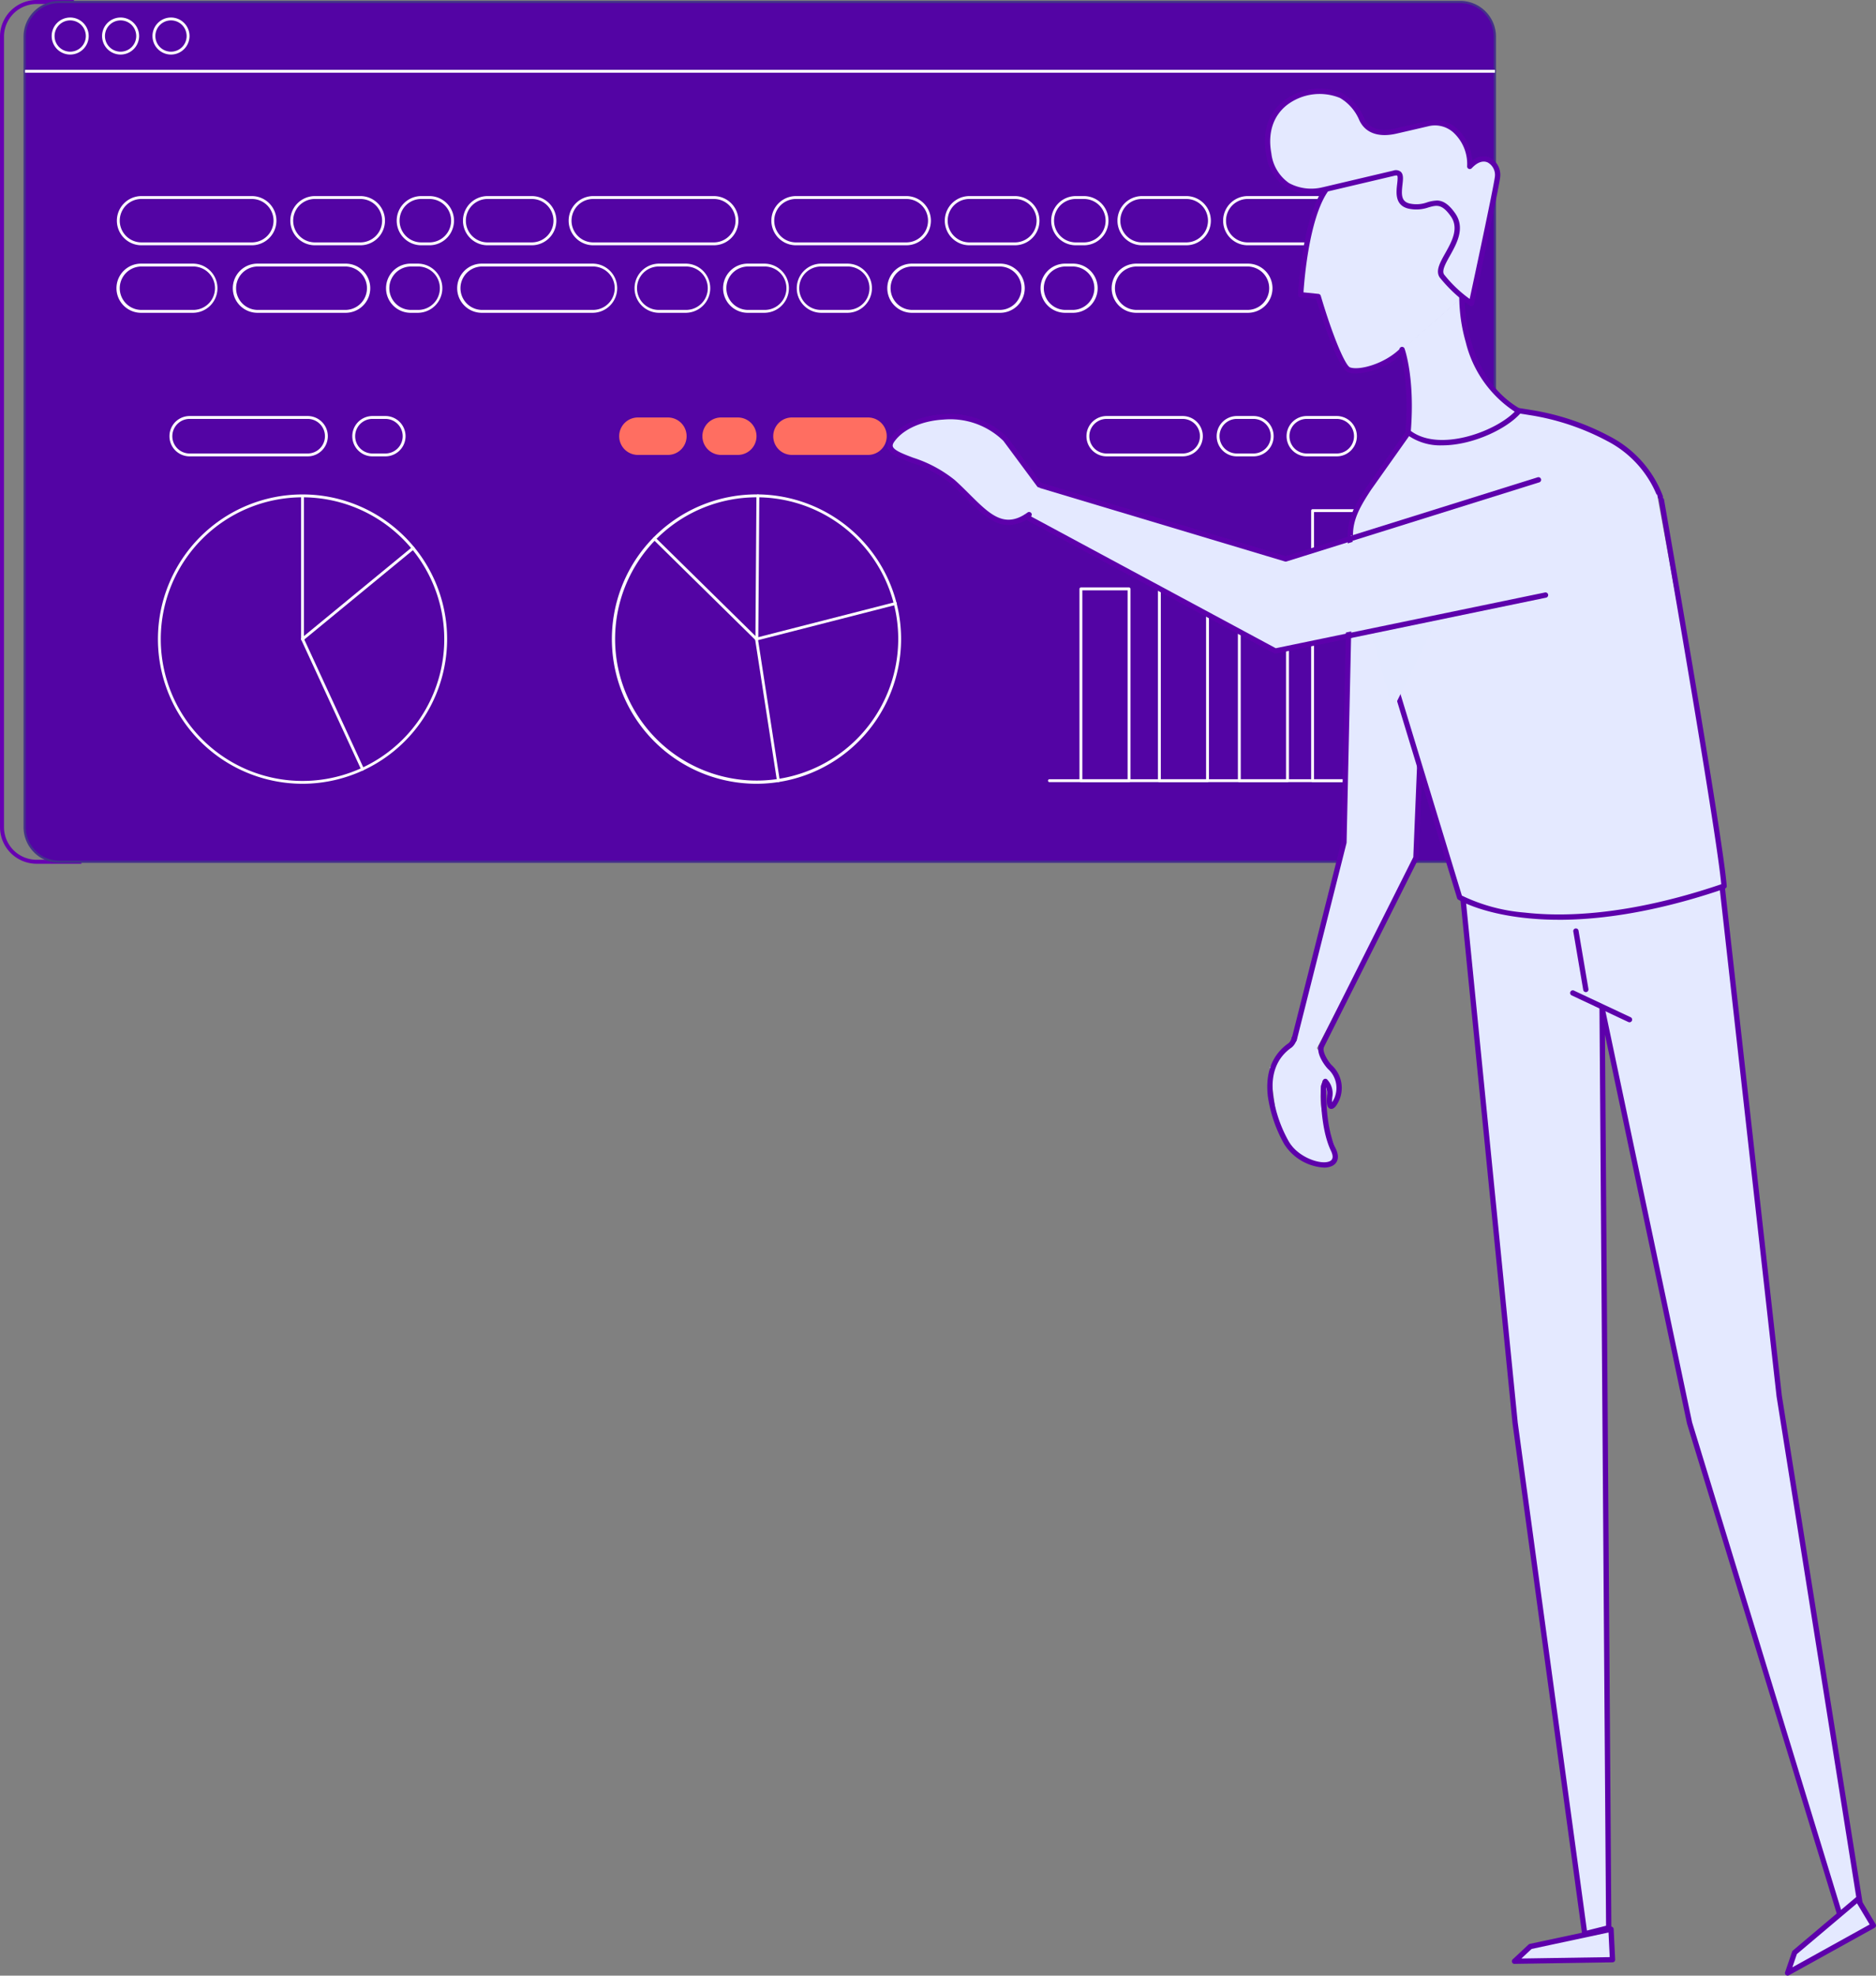<svg id="Group_113" data-name="Group 113" xmlns="http://www.w3.org/2000/svg" xmlns:xlink="http://www.w3.org/1999/xlink" width="272.637" height="286.981" viewBox="0 0 272.637 286.981">
  <rect x="0" y="0" width="272.637" height="286.981" fill="#808080" stroke="none"/>
  <defs>
    <clipPath id="clip-path">
      <rect id="Rectangle_136" data-name="Rectangle 136" width="272.637" height="286.981" fill="none"/>
    </clipPath>
  </defs>
  <g id="Mask_Group_57" data-name="Mask Group 57" transform="translate(0 0)" clip-path="url(#clip-path)">
    <path id="Path_562" data-name="Path 562" d="M11.829,125.472H5.321A5.327,5.327,0,0,1,0,120.151V5.323A5.327,5.327,0,0,1,5.321,0h5.423V.581H5.321A4.748,4.748,0,0,0,.579,5.323V120.151a4.747,4.747,0,0,0,4.742,4.742h6.508Z" transform="translate(0 -0.002)" fill="#6700b2"/>
    <path id="Path_563" data-name="Path 563" d="M227.22,126.394H23.617a5.031,5.031,0,0,1-5.031-5.031V6.534A5.031,5.031,0,0,1,23.617,1.5h203.6a5.031,5.031,0,0,1,5.031,5.031V121.362a5.031,5.031,0,0,1-5.031,5.031" transform="translate(-15.001 -1.214)" fill="#5304a4"/>
    <path id="Path_564" data-name="Path 564" d="M226.548,125.881H22.945a5.2,5.2,0,0,1-5.192-5.192V5.861A5.2,5.2,0,0,1,22.945.669h203.6a5.2,5.2,0,0,1,5.192,5.192V120.689a5.2,5.2,0,0,1-5.192,5.192M22.945.991a4.876,4.876,0,0,0-4.871,4.871V120.689a4.876,4.876,0,0,0,4.871,4.871h203.6a4.876,4.876,0,0,0,4.871-4.871V5.861A4.876,4.876,0,0,0,226.548.991Z" transform="translate(-14.329 -0.541)" fill="#44318a"/>
    <rect id="Rectangle_135" data-name="Rectangle 135" width="213.62" height="0.416" transform="translate(3.641 10.144)" fill="#fff"/>
    <path id="Path_565" data-name="Path 565" d="M41.637,18.577a2.69,2.69,0,1,1,2.689-2.69,2.693,2.693,0,0,1-2.689,2.69m0-4.963a2.273,2.273,0,1,0,2.273,2.273,2.276,2.276,0,0,0-2.273-2.273" transform="translate(-31.436 -10.653)" fill="#fff"/>
    <path id="Path_566" data-name="Path 566" d="M79.614,18.577a2.69,2.69,0,1,1,2.689-2.69,2.693,2.693,0,0,1-2.689,2.69m0-4.963a2.273,2.273,0,1,0,2.273,2.273,2.276,2.276,0,0,0-2.273-2.273" transform="translate(-62.088 -10.653)" fill="#fff"/>
    <path id="Path_567" data-name="Path 567" d="M117.592,18.577a2.69,2.69,0,1,1,2.689-2.69,2.693,2.693,0,0,1-2.689,2.69m0-4.963a2.273,2.273,0,1,0,2.273,2.273,2.276,2.276,0,0,0-2.273-2.273" transform="translate(-92.74 -10.653)" fill="#fff"/>
    <path id="Path_568" data-name="Path 568" d="M140.008,414.4a21.013,21.013,0,1,1,21.013-21.013A21.037,21.037,0,0,1,140.008,414.4m0-41.61a20.6,20.6,0,1,0,20.6,20.6,20.62,20.62,0,0,0-20.6-20.6" transform="translate(-96.043 -300.552)" fill="#fff"/>
    <path id="Path_569" data-name="Path 569" d="M482.077,414.4a21.016,21.016,0,1,1,21.013-21.013A21.037,21.037,0,0,1,482.077,414.4m0-41.61a20.574,20.574,0,1,0,5.609.773,20.62,20.62,0,0,0-5.609-.773" transform="translate(-372.134 -300.552)" fill="#fff"/>
    <path id="Path_570" data-name="Path 570" d="M227.068,394.062a.208.208,0,0,1-.208-.208V373.16a.208.208,0,1,1,.416,0v20.253l15.73-12.934a.208.208,0,0,1,.264.322L227.2,394.015a.209.209,0,0,1-.132.047" transform="translate(-183.103 -301.017)" fill="#fff"/>
    <path id="Path_571" data-name="Path 571" d="M235.792,499.549a.208.208,0,0,1-.189-.121l-8.724-18.893a.208.208,0,0,1,.378-.175l8.723,18.893a.208.208,0,0,1-.1.276.2.2,0,0,1-.087.019" transform="translate(-183.103 -387.612)" fill="#fff"/>
    <path id="Path_572" data-name="Path 572" d="M572.313,479.634a.208.208,0,0,1-.205-.177l-3.178-20.564a.208.208,0,0,1,.154-.234l20.16-5.159a.208.208,0,1,1,.1.4l-19.977,5.112,3.149,20.377a.208.208,0,0,1-.174.238l-.032,0" transform="translate(-459.192 -366.025)" fill="#fff"/>
    <path id="Path_573" data-name="Path 573" d="M507.07,419.612a.207.207,0,0,1-.146-.06l-14.832-14.588a.208.208,0,1,1,.292-.3l14.832,14.588a.208.208,0,0,1-.146.357" transform="translate(-397.126 -326.567)" fill="#fff"/>
    <path id="Path_574" data-name="Path 574" d="M569.382,393.588h0a.208.208,0,0,1-.207-.21l.149-20.792a.214.214,0,0,1,.21-.207.209.209,0,0,1,.207.21l-.149,20.792a.208.208,0,0,1-.208.207" transform="translate(-459.391 -300.556)" fill="#fff"/>
    <path id="Path_575" data-name="Path 575" d="M147.755,319.18H130.6a2.928,2.928,0,0,1,0-5.857h17.158a2.928,2.928,0,1,1,0,5.857m-17.158-5.44a2.512,2.512,0,0,0,0,5.024h17.158a2.512,2.512,0,1,0,0-5.024Z" transform="translate(-103.044 -252.89)" fill="#fff"/>
    <path id="Path_576" data-name="Path 576" d="M270.253,319.18h-1.883a2.928,2.928,0,0,1,0-5.857h1.883a2.928,2.928,0,0,1,0,5.857m-1.883-5.44a2.512,2.512,0,0,0,0,5.024h1.883a2.512,2.512,0,0,0,0-5.024Z" transform="translate(-214.243 -252.89)" fill="#fff"/>
    <path id="Path_577" data-name="Path 577" d="M473.609,319.843H469.25a2.72,2.72,0,1,1,0-5.44h4.359a2.72,2.72,0,1,1,0,5.44" transform="translate(-376.545 -253.761)" fill="#ff6e61"/>
    <path id="Path_578" data-name="Path 578" d="M534.381,319.843h-2.423a2.72,2.72,0,1,1,0-5.44h2.423a2.72,2.72,0,1,1,0,5.44" transform="translate(-427.158 -253.761)" fill="#ff6e61"/>
    <path id="Path_579" data-name="Path 579" d="M596.382,319.843H585.327a2.72,2.72,0,0,1,0-5.44h11.055a2.72,2.72,0,1,1,0,5.44" transform="translate(-470.233 -253.761)" fill="#ff6e61"/>
    <path id="Path_580" data-name="Path 580" d="M976.677,319.18h-4.359a2.928,2.928,0,0,1,0-5.857h4.359a2.928,2.928,0,0,1,0,5.857m-4.359-5.44a2.512,2.512,0,0,0,0,5.024h4.359a2.512,2.512,0,0,0,0-5.024Z" transform="translate(-782.412 -252.89)" fill="#fff"/>
    <path id="Path_581" data-name="Path 581" d="M922.068,319.18h-2.423a2.928,2.928,0,0,1,0-5.857h2.423a2.928,2.928,0,0,1,0,5.857m-2.423-5.44a2.512,2.512,0,1,0,0,5.024h2.423a2.512,2.512,0,1,0,0-5.024Z" transform="translate(-739.9 -252.89)" fill="#fff"/>
    <path id="Path_582" data-name="Path 582" d="M832.581,319.18H821.526a2.928,2.928,0,0,1,0-5.857h11.055a2.928,2.928,0,0,1,0,5.857m-11.055-5.44a2.512,2.512,0,1,0,0,5.024h11.055a2.512,2.512,0,0,0,0-5.024Z" transform="translate(-660.706 -252.89)" fill="#fff"/>
    <path id="Path_583" data-name="Path 583" d="M107.678,154.8H91.637a3.572,3.572,0,1,1,0-7.144h16.041a3.572,3.572,0,1,1,0,7.144m-16.041-6.727a3.155,3.155,0,1,0,0,6.31h16.041a3.155,3.155,0,1,0,0-6.31Z" transform="translate(-71.079 -119.173)" fill="#fff"/>
    <path id="Path_584" data-name="Path 584" d="M228.931,154.8h-6.613a3.572,3.572,0,1,1,0-7.144h6.613a3.572,3.572,0,1,1,0,7.144m-6.613-6.727a3.155,3.155,0,1,0,0,6.31h6.613a3.155,3.155,0,1,0,0-6.31Z" transform="translate(-176.555 -119.173)" fill="#fff"/>
    <path id="Path_585" data-name="Path 585" d="M303.661,154.8h-1.181a3.572,3.572,0,0,1,0-7.144h1.181a3.572,3.572,0,0,1,0,7.144m-1.181-6.727a3.155,3.155,0,0,0,0,6.31h1.181a3.155,3.155,0,1,0,0-6.31Z" transform="translate(-241.255 -119.173)" fill="#fff"/>
    <path id="Path_586" data-name="Path 586" d="M99.168,205.69H91.637a3.572,3.572,0,1,1,0-7.143h7.531a3.572,3.572,0,0,1,0,7.143m-7.531-6.727a3.155,3.155,0,1,0,0,6.31h7.531a3.155,3.155,0,0,0,0-6.31Z" transform="translate(-71.079 -160.252)" fill="#fff"/>
    <path id="Path_587" data-name="Path 587" d="M192.011,205.69H179.3a3.572,3.572,0,1,1,0-7.143h12.71a3.572,3.572,0,1,1,0,7.143m-12.71-6.727a3.155,3.155,0,1,0,0,6.31h12.71a3.155,3.155,0,1,0,0-6.31Z" transform="translate(-141.834 -160.252)" fill="#fff"/>
    <path id="Path_588" data-name="Path 588" d="M295.791,205.69h-1.037a3.572,3.572,0,1,1,0-7.143h1.037a3.572,3.572,0,0,1,0,7.143m-1.037-6.727a3.155,3.155,0,1,0,0,6.31h1.037a3.155,3.155,0,0,0,0-6.31Z" transform="translate(-235.019 -160.252)" fill="#fff"/>
    <path id="Path_589" data-name="Path 589" d="M364.46,205.69H348.353a3.572,3.572,0,1,1,0-7.143H364.46a3.572,3.572,0,0,1,0,7.143m-16.107-6.727a3.155,3.155,0,1,0,0,6.31H364.46a3.155,3.155,0,1,0,0-6.31Z" transform="translate(-278.279 -160.252)" fill="#fff"/>
    <path id="Path_590" data-name="Path 590" d="M551.116,205.69H548.7a3.572,3.572,0,1,1,0-7.143h2.418a3.572,3.572,0,0,1,0,7.143m-2.418-6.727a3.155,3.155,0,1,0,0,6.31h2.418a3.155,3.155,0,0,0,0-6.31Z" transform="translate(-439.982 -160.252)" fill="#fff"/>
    <path id="Path_591" data-name="Path 591" d="M485.378,205.69H481.4a3.572,3.572,0,0,1,0-7.143h3.974a3.572,3.572,0,0,1,0,7.143m-3.974-6.727a3.155,3.155,0,0,0,0,6.31h3.974a3.155,3.155,0,0,0,0-6.31Z" transform="translate(-385.668 -160.252)" fill="#fff"/>
    <path id="Path_592" data-name="Path 592" d="M358.836,154.8h-6.427a3.572,3.572,0,0,1,0-7.144h6.427a3.572,3.572,0,1,1,0,7.144m-6.427-6.727a3.155,3.155,0,0,0,0,6.31h6.427a3.155,3.155,0,1,0,0-6.31Z" transform="translate(-281.553 -119.173)" fill="#fff"/>
    <path id="Path_593" data-name="Path 593" d="M449.557,154.8H432.032a3.572,3.572,0,1,1,0-7.144h17.525a3.572,3.572,0,0,1,0,7.144m-17.525-6.727a3.155,3.155,0,0,0,0,6.31h17.525a3.155,3.155,0,0,0,0-6.31Z" transform="translate(-345.818 -119.173)" fill="#fff"/>
    <path id="Path_594" data-name="Path 594" d="M600.81,154.8H584.769a3.572,3.572,0,1,1,0-7.144H600.81a3.572,3.572,0,0,1,0,7.144m-16.041-6.727a3.155,3.155,0,1,0,0,6.31H600.81a3.155,3.155,0,0,0,0-6.31Z" transform="translate(-469.095 -119.173)" fill="#fff"/>
    <path id="Path_595" data-name="Path 595" d="M722.063,154.8H715.45a3.572,3.572,0,1,1,0-7.144h6.613a3.572,3.572,0,0,1,0,7.144m-6.613-6.727a3.155,3.155,0,1,0,0,6.31h6.613a3.155,3.155,0,1,0,0-6.31Z" transform="translate(-574.57 -119.173)" fill="#fff"/>
    <path id="Path_596" data-name="Path 596" d="M796.793,154.8h-1.181a3.572,3.572,0,0,1,0-7.144h1.181a3.572,3.572,0,1,1,0,7.144m-1.181-6.727a3.155,3.155,0,1,0,0,6.31h1.181a3.155,3.155,0,1,0,0-6.31Z" transform="translate(-639.271 -119.173)" fill="#fff"/>
    <path id="Path_597" data-name="Path 597" d="M607.511,205.69h-3.9a3.572,3.572,0,0,1,0-7.143h3.9a3.572,3.572,0,0,1,0,7.143m-3.9-6.727a3.155,3.155,0,0,0,0,6.31h3.9a3.155,3.155,0,1,0,0-6.31Z" transform="translate(-484.306 -160.252)" fill="#fff"/>
    <path id="Path_598" data-name="Path 598" d="M685.143,205.69h-12.71a3.572,3.572,0,1,1,0-7.143h12.71a3.572,3.572,0,1,1,0,7.143m-12.71-6.727a3.155,3.155,0,1,0,0,6.31h12.71a3.155,3.155,0,1,0,0-6.31Z" transform="translate(-539.851 -160.252)" fill="#fff"/>
    <path id="Path_599" data-name="Path 599" d="M788.923,205.69h-1.037a3.572,3.572,0,1,1,0-7.143h1.037a3.572,3.572,0,1,1,0,7.143m-1.037-6.727a3.155,3.155,0,1,0,0,6.31h1.037a3.155,3.155,0,1,0,0-6.31Z" transform="translate(-633.035 -160.252)" fill="#fff"/>
    <path id="Path_600" data-name="Path 600" d="M857.592,205.69H841.485a3.572,3.572,0,1,1,0-7.143h16.107a3.572,3.572,0,1,1,0,7.143m-16.107-6.727a3.155,3.155,0,1,0,0,6.31h16.107a3.155,3.155,0,1,0,0-6.31Z" transform="translate(-676.296 -160.252)" fill="#fff"/>
    <path id="Path_601" data-name="Path 601" d="M851.968,154.8h-6.427a3.572,3.572,0,0,1,0-7.144h6.427a3.572,3.572,0,1,1,0,7.144m-6.427-6.727a3.155,3.155,0,0,0,0,6.31h6.427a3.155,3.155,0,1,0,0-6.31Z" transform="translate(-679.569 -119.173)" fill="#fff"/>
    <path id="Path_602" data-name="Path 602" d="M942.688,154.8H925.163a3.572,3.572,0,0,1,0-7.144h17.525a3.572,3.572,0,0,1,0,7.144m-17.525-6.727a3.155,3.155,0,0,0,0,6.31h17.525a3.155,3.155,0,1,0,0-6.31Z" transform="translate(-743.834 -119.173)" fill="#fff"/>
    <path id="Path_603" data-name="Path 603" d="M839.477,587.27h-49.63a.208.208,0,0,1,0-.416h49.63a.208.208,0,0,1,0,.416" transform="translate(-637.332 -473.662)" fill="#fff"/>
    <path id="Path_604" data-name="Path 604" d="M820.55,470.7h-6.995a.208.208,0,0,1-.208-.208V442.632a.208.208,0,0,1,.208-.208h6.995a.209.209,0,0,1,.208.208V470.49a.208.208,0,0,1-.208.208m-6.787-.416h6.579V442.84h-6.579Z" transform="translate(-656.468 -357.089)" fill="#fff"/>
    <path id="Path_605" data-name="Path 605" d="M879.681,438.132h-6.995a.208.208,0,0,1-.208-.208v-35.64a.208.208,0,0,1,.208-.208h6.995a.208.208,0,0,1,.208.208v35.64a.208.208,0,0,1-.208.208m-6.787-.416h6.578V402.491h-6.578Z" transform="translate(-704.194 -324.523)" fill="#fff"/>
    <path id="Path_606" data-name="Path 606" d="M939.89,491.778H932.9a.208.208,0,0,1-.208-.208v-22.82a.208.208,0,0,1,.208-.208h6.995a.208.208,0,0,1,.208.208v22.82a.208.208,0,0,1-.208.208m-6.787-.416h6.578v-22.4H933.1Z" transform="translate(-752.79 -378.169)" fill="#fff"/>
    <path id="Path_607" data-name="Path 607" d="M995.116,423.135h-6.995a.208.208,0,0,1-.208-.208V383.7a.208.208,0,0,1,.208-.208h6.995a.208.208,0,0,1,.208.208v39.224a.208.208,0,0,1-.208.208m-6.787-.416h6.579V383.91h-6.579Z" transform="translate(-797.364 -309.526)" fill="#fff"/>
    <path id="Path_608" data-name="Path 608" d="M945.987,451.355l-.93,35.894-14.369,27.672c.1.2,1.082,1.756,1.77,2.781.609.908.96,1.335,1.328,1.919.79,1.251.217,3.844-1.328,3.17-.234-.1-.38-2.918-.958-3.17-1.656,6.619,4.241,10.591.958,12.059-2.054.684-6.034-1.014-7.773-7.433l-.848-6.545,3.771-4.276,7.078-28.454.383-35.629" transform="translate(-739.288 -362.675)" fill="#e4e9ff"/>
    <path id="Path_609" data-name="Path 609" d="M764.179,340.008,724.92,348.13l-35.8-19.8c-4.4,3.185-6.979-1.084-11.044-4.743s-10.908-3.523-8.74-6.233c2.868-3.817,11.812-4.81,16.351,0l4.923,6.64.3.117,35.51,10.644,36.719-11.487" transform="translate(-539.903 -253.524)" fill="#e4e9ff"/>
    <path id="Path_610" data-name="Path 610" d="M993.807,511.632a.386.386,0,0,1-.344-.559l13.738-27.367,1.582-38.3a.386.386,0,1,1,.771.032l-1.586,38.387a.388.388,0,0,1-.041.157L994.152,511.42a.386.386,0,0,1-.345.213" transform="translate(-801.81 -359.195)" fill="#5d00ab"/>
    <path id="Path_611" data-name="Path 611" d="M973.5,472.255a.387.387,0,0,1-.374-.48l7.222-28.59.99-45.272a.386.386,0,0,1,.386-.377h.009a.386.386,0,0,1,.377.394l-.991,45.316a.4.4,0,0,1-.012.086l-7.233,28.632a.386.386,0,0,1-.374.291" transform="translate(-785.42 -320.859)" fill="#5d00ab"/>
    <path id="Path_612" data-name="Path 612" d="M963.074,799.117a7.358,7.358,0,0,1-5.786-3.421,19.989,19.989,0,0,1-2.359-6.861c-.427-3.457.628-6.162,3.049-7.823a1.551,1.551,0,0,0,.4-.764.386.386,0,0,1,.751.178,2.286,2.286,0,0,1-.714,1.222c-2.2,1.508-3.115,3.895-2.72,7.092a19.176,19.176,0,0,0,2.265,6.575c1.326,2.337,4.759,3.5,6,2.858.448-.234.491-.736.13-1.493-1.666-3.486-1.472-9.125-1.463-9.364a.4.4,0,0,1,.024-.119s.157-.423.266-.728a.386.386,0,0,1,.587-.184,2.969,2.969,0,0,1,.783,2.611,4.293,4.293,0,0,0-.024.729,4.074,4.074,0,0,0,.322-.588,3.721,3.721,0,0,0-.8-4.128c-.457-.383-1.814-2.185-1.491-3.378a.386.386,0,1,1,.745.2c-.19.7.8,2.211,1.242,2.585a4.478,4.478,0,0,1,1,5.044c-.277.6-.711,1.371-1.282,1.216s-.553-1.08-.484-1.759a3.508,3.508,0,0,0-.124-1.37c-.018.78-.075,5.833,1.391,8.9.782,1.636-.067,2.3-.468,2.509a2.692,2.692,0,0,1-1.24.261" transform="translate(-770.666 -629.516)" fill="#5d00ab"/>
    <path id="Path_613" data-name="Path 613" d="M686.226,328c-2.259,0-4.143-1.875-6.227-3.948-.668-.665-1.36-1.352-2.1-2.019a18.105,18.105,0,0,0-5.806-3.1c-1.842-.7-3.172-1.2-3.434-2.162a1.67,1.67,0,0,1,.456-1.5c1.421-1.891,4.335-3.186,7.6-3.369a11.79,11.79,0,0,1,9.335,3.345.4.4,0,0,1,.029.035L691,321.925a.386.386,0,0,1-.62.46l-4.91-6.621a11.034,11.034,0,0,0-8.715-3.088c-3.042.17-5.736,1.347-7.031,3.071-.273.341-.378.616-.322.824.158.578,1.521,1.1,2.963,1.644a18.707,18.707,0,0,1,6.048,3.247c.756.68,1.454,1.374,2.129,2.046,2.964,2.948,5.1,5.077,8.431,2.671a.386.386,0,1,1,.452.625,5.448,5.448,0,0,1-3.2,1.2" transform="translate(-539.652 -251.727)" fill="#5d00ab"/>
    <path id="Path_614" data-name="Path 614" d="M1138.769,662.85l-37.906-.744,7.856,78.994,10.118,74.212,3.488-.884-.959-133.562,12.709,60.232,21.97,71.855,3-.807L1147.1,737.186Z" transform="translate(-888.528 -534.399)" fill="#e4e9ff"/>
    <path id="Path_615" data-name="Path 615" d="M1117.224,814.083a.386.386,0,0,1-.382-.334l-10.118-74.212-7.858-79.008a.388.388,0,0,1,.1-.3.38.38,0,0,1,.291-.124l37.906.744a.385.385,0,0,1,.376.343l8.33,74.336,11.94,74.943a.386.386,0,0,1-.28.433l-3,.807a.386.386,0,0,1-.469-.26l-21.97-71.855c0-.011-.006-.022-.008-.033l-11.918-56.485.931,129.732a.386.386,0,0,1-.291.377l-3.488.884a.384.384,0,0,1-.095.012m-17.547-153.2,7.813,78.562,10.057,73.77,2.776-.7-.957-133.259a.386.386,0,0,1,.763-.082l12.7,60.215,21.855,71.483,2.3-.62L1145.1,735.632l-8.295-74.017Z" transform="translate(-886.914 -532.784)" fill="#5d00ab"/>
    <path id="Path_616" data-name="Path 616" d="M1017.9,327.224c-1.141-3.82-.016-6.157,2.221-9.586l8.441-11.92s28.605-2.065,33.943,13.151" transform="translate(-821.205 -246.676)" fill="#e4e9ff"/>
    <path id="Path_617" data-name="Path 617" d="M1016.285,326.007a.386.386,0,0,1-.369-.275c-1.226-4.1.1-6.587,2.267-9.907l8.449-11.932a.386.386,0,0,1,.287-.162,69.323,69.323,0,0,1,15.065.875,36.339,36.339,0,0,1,11.541,3.852,16.2,16.2,0,0,1,7.729,8.682.386.386,0,0,1-.728.255,15.45,15.45,0,0,0-7.375-8.263,35.551,35.551,0,0,0-11.287-3.764,68.867,68.867,0,0,0-14.709-.878l-8.335,11.769c-2.1,3.221-3.3,5.458-2.166,9.252a.386.386,0,0,1-.37.5" transform="translate(-819.587 -245.073)" fill="#5d00ab"/>
    <path id="Path_618" data-name="Path 618" d="M1072.946,375.107s9.125,49.295,9.732,56.885c-26.37,9.076-38.429,1.645-38.429,1.645l-15.815-52.57" transform="translate(-832.121 -303.282)" fill="#e4e9ff"/>
    <path id="Path_619" data-name="Path 619" d="M1059.532,435.9a45.318,45.318,0,0,1-5.161-.285c-6.324-.725-9.358-2.558-9.484-2.636a.386.386,0,0,1-.167-.216l-12.686-41.622a.386.386,0,0,1,.738-.225l12.642,41.475a25.649,25.649,0,0,0,9.11,2.464c10.214,1.154,21.129-1.576,28.584-4.117-.781-8.378-8.994-55.272-9.078-55.75a.386.386,0,0,1,.76-.133c.085.485,8.511,48.6,9.113,56.12a.386.386,0,0,1-.259.4c-6.327,2.178-15.219,4.528-24.112,4.529" transform="translate(-832.96 -302.296)" fill="#5d00ab"/>
    <path id="Path_620" data-name="Path 620" d="M994.759,146.637c-2.341,2.326-6.205,3.4-7.706,2.839s-4.488-10.651-4.488-10.651l-2.545-.262s.49-10.4,3.5-15.02c3.3-5.049,12.156-4.905,12.156-4.905l8.476,3.975,1.053,7.854-1.389,8.189" transform="translate(-790.993 -95.755)" fill="#e4e9ff"/>
    <path id="Path_621" data-name="Path 621" d="M986.434,148.394a3.287,3.287,0,0,1-1.13-.171c-1.51-.562-3.854-7.994-4.65-10.656l-2.289-.235a.386.386,0,0,1-.346-.4c0-.026.13-2.658.626-5.821.672-4.272,1.661-7.431,2.941-9.392,1.4-2.15,4.016-3.71,7.552-4.511a22.91,22.91,0,0,1,4.934-.569.386.386,0,0,1,.157.036l8.476,3.975a.386.386,0,0,1,.219.3l1.054,7.854a.393.393,0,0,1,0,.116l-1.389,8.189a.386.386,0,1,1-.76-.129l1.379-8.131-1.018-7.587-8.208-3.849c-.884,0-8.769.17-11.747,4.731-2.608,3.994-3.3,12.59-3.421,14.463l2.178.224a.386.386,0,0,1,.331.274c1.836,6.2,3.6,10.158,4.253,10.4,1.3.483,5.015-.481,7.3-2.751a.386.386,0,1,1,.544.547,11.127,11.127,0,0,1-6.982,3.1" transform="translate(-789.378 -94.141)" fill="#5d00ab"/>
    <path id="Path_622" data-name="Path 622" d="M963.108,83.071l10.276-2.423c2.305-.544-.832,4,2.138,4.768s4.073-2.075,6.433,1.271-2.788,7.095-1.6,8.894a21.176,21.176,0,0,0,4.29,4.007s3.535-16.4,3.788-18.33-1.8-3.985-4.023-1.586c.088-3.924-2.766-7-6.08-6.221-1.356.32-3.091.72-4.668,1.082-2.089.479-4.075.2-4.968-1.75a7.088,7.088,0,0,0-2.982-3.4c-4.473-1.987-11.946.813-10.525,8.463,1.317,7.09,7.924,5.228,7.924,5.228" transform="translate(-770.804 -55.499)" fill="#e4e9ff"/>
    <path id="Path_623" data-name="Path 623" d="M983.036,98.349a.386.386,0,0,1-.224-.071,21.214,21.214,0,0,1-4.389-4.109c-.625-.949.041-2.136.811-3.511.953-1.7,2.032-3.626.8-5.373-1.289-1.827-2.058-1.612-3.221-1.285a5.322,5.322,0,0,1-2.994.165c-1.924-.5-1.714-2.341-1.575-3.56.05-.438.126-1.1,0-1.216-.024-.021-.133-.046-.373.011L961.6,81.821a7.466,7.466,0,0,1-5.467-.693,6.836,6.836,0,0,1-2.933-4.839c-.6-3.236.3-5.993,2.543-7.762a8.631,8.631,0,0,1,8.518-1.125A7.537,7.537,0,0,1,967.435,71c.883,1.925,2.952,1.9,4.531,1.535,1.937-.444,3.506-.808,4.666-1.082a4.762,4.762,0,0,1,4.166.979,6.826,6.826,0,0,1,2.362,4.77,2.453,2.453,0,0,1,2.581-.422,2.825,2.825,0,0,1,1.466,2.9c-.253,1.929-3.649,17.692-3.794,18.362a.386.386,0,0,1-.377.3M977.974,83c.813,0,1.668.389,2.69,1.838,1.513,2.145.255,4.391-.757,6.2-.62,1.107-1.206,2.152-.84,2.709a18.456,18.456,0,0,0,3.717,3.553c.632-2.942,3.436-16.023,3.657-17.714a2.066,2.066,0,0,0-1.028-2.106c-.7-.329-1.528-.033-2.33.832a.386.386,0,0,1-.669-.271,6.233,6.233,0,0,0-2.1-5.009,4,4,0,0,0-3.5-.827c-1.161.274-2.732.638-4.67,1.083-2.626.6-4.547-.095-5.405-1.965a6.776,6.776,0,0,0-2.788-3.211,7.831,7.831,0,0,0-7.727,1.025c-2.005,1.583-2.809,4.074-2.262,7.015a6.106,6.106,0,0,0,2.576,4.321,6.8,6.8,0,0,0,4.865.606l.016,0,10.276-2.423a1.126,1.126,0,0,1,1.063.164c.43.382.351,1.076.259,1.881-.165,1.447-.184,2.418,1,2.725a4.547,4.547,0,0,0,2.592-.161,5.109,5.109,0,0,1,1.37-.255" transform="translate(-769.198 -53.876)" fill="#5d00ab"/>
    <path id="Path_624" data-name="Path 624" d="M1065.086,223.725s-.289,11.657,8.283,16.562c-2.649,3.11-11.59,6.683-16.1,3.061.653-7.773-.876-12.012-.876-12.012" transform="translate(-852.634 -180.573)" fill="#e4e9ff"/>
    <path id="Path_625" data-name="Path 625" d="M1060.625,243.649a8.182,8.182,0,0,1-5.214-1.614.387.387,0,0,1-.143-.333c.636-7.582-.84-11.808-.855-11.849a.386.386,0,0,1,.726-.262c.063.175,1.523,4.331.916,11.966,4.125,3.07,12.171.169,15.1-2.8a16.872,16.872,0,0,1-7.122-10.1,24.186,24.186,0,0,1-.941-6.556.386.386,0,0,1,.771.019c0,.114-.179,11.486,8.089,16.218a.386.386,0,0,1,.1.585c-1.935,2.272-6.959,4.726-11.424,4.726" transform="translate(-851.019 -178.959)" fill="#5d00ab"/>
    <path id="Path_626" data-name="Path 626" d="M1155.17,1452.937l.217,4.429-14.24.219,2.295-2.142Z" transform="translate(-921.041 -1172.694)" fill="#e4e9ff"/>
    <path id="Path_627" data-name="Path 627" d="M1139.532,1456.358a.386.386,0,0,1-.264-.668l2.294-2.142a.389.389,0,0,1,.183-.1l11.729-2.506a.386.386,0,0,1,.466.358l.217,4.429a.386.386,0,0,1-.379.4l-14.24.22Zm2.479-2.173-1.485,1.386,12.84-.2-.175-3.577Z" transform="translate(-919.427 -1171.08)" fill="#5d00ab"/>
    <path id="Path_628" data-name="Path 628" d="M1357.09,1430.366l2.277,3.8-12.458,6.9,1.015-2.97Z" transform="translate(-1087.116 -1154.477)" fill="#e4e9ff"/>
    <path id="Path_629" data-name="Path 629" d="M1345.295,1439.843a.386.386,0,0,1-.365-.51l1.015-2.97a.388.388,0,0,1,.116-.17l9.166-7.735a.385.385,0,0,1,.58.1l2.277,3.8a.385.385,0,0,1-.144.535l-12.458,6.9a.385.385,0,0,1-.187.048m1.345-3.13-.657,1.922,11.234-6.223-1.84-3.073Z" transform="translate(-1085.502 -1152.862)" fill="#5d00ab"/>
    <line id="Line_49" data-name="Line 49" x1="8.239" y1="3.871" transform="translate(228.574 144.242)" fill="#fff"/>
    <path id="Path_630" data-name="Path 630" d="M1191.677,750.472a.386.386,0,0,1-.164-.037l-8.239-3.871a.386.386,0,0,1,.328-.7l8.239,3.871a.386.386,0,0,1-.164.735" transform="translate(-954.864 -601.974)" fill="#5d00ab"/>
    <line id="Line_50" data-name="Line 50" x2="1.445" y2="8.505" transform="translate(229.024 135.22)" fill="#fff"/>
    <path id="Path_631" data-name="Path 631" d="M1187.214,708.335a.386.386,0,0,1-.38-.321l-1.444-8.5a.386.386,0,0,1,.76-.129l1.445,8.505a.386.386,0,0,1-.316.445.354.354,0,0,1-.065.006" transform="translate(-956.747 -564.224)" fill="#5d00ab"/>
    <path id="Path_632" data-name="Path 632" d="M1019.94,407.852l.1-5.594,13.8,8.89-8.186,16.562Z" transform="translate(-823.213 -324.671)" fill="#e3e9ff"/>
    <path id="Path_633" data-name="Path 633" d="M807.819,407.514a.385.385,0,0,1-.183-.046l-36.2-19.483a.386.386,0,0,1,.366-.679l36.078,19.417L847,398.628a.386.386,0,1,1,.156.756L807.9,407.506a.377.377,0,0,1-.078.008" transform="translate(-622.476 -312.565)" fill="#5d00ab"/>
    <path id="Path_634" data-name="Path 634" d="M818.5,371.638a.387.387,0,0,1-.111-.016l-35.511-10.645a.386.386,0,0,1,.222-.739l35.4,10.611L855.1,359.4a.386.386,0,1,1,.23.736l-36.719,11.487a.386.386,0,0,1-.115.018" transform="translate(-631.651 -290.062)" fill="#5d00ab"/>
    <path id="Path_635" data-name="Path 635" d="M991.018,371.673l32.714-10.219,3.16,15.324-37.749,7.836Z" transform="translate(-798.357 -291.737)" fill="#e4e9ff"/>
  </g>
</svg>
